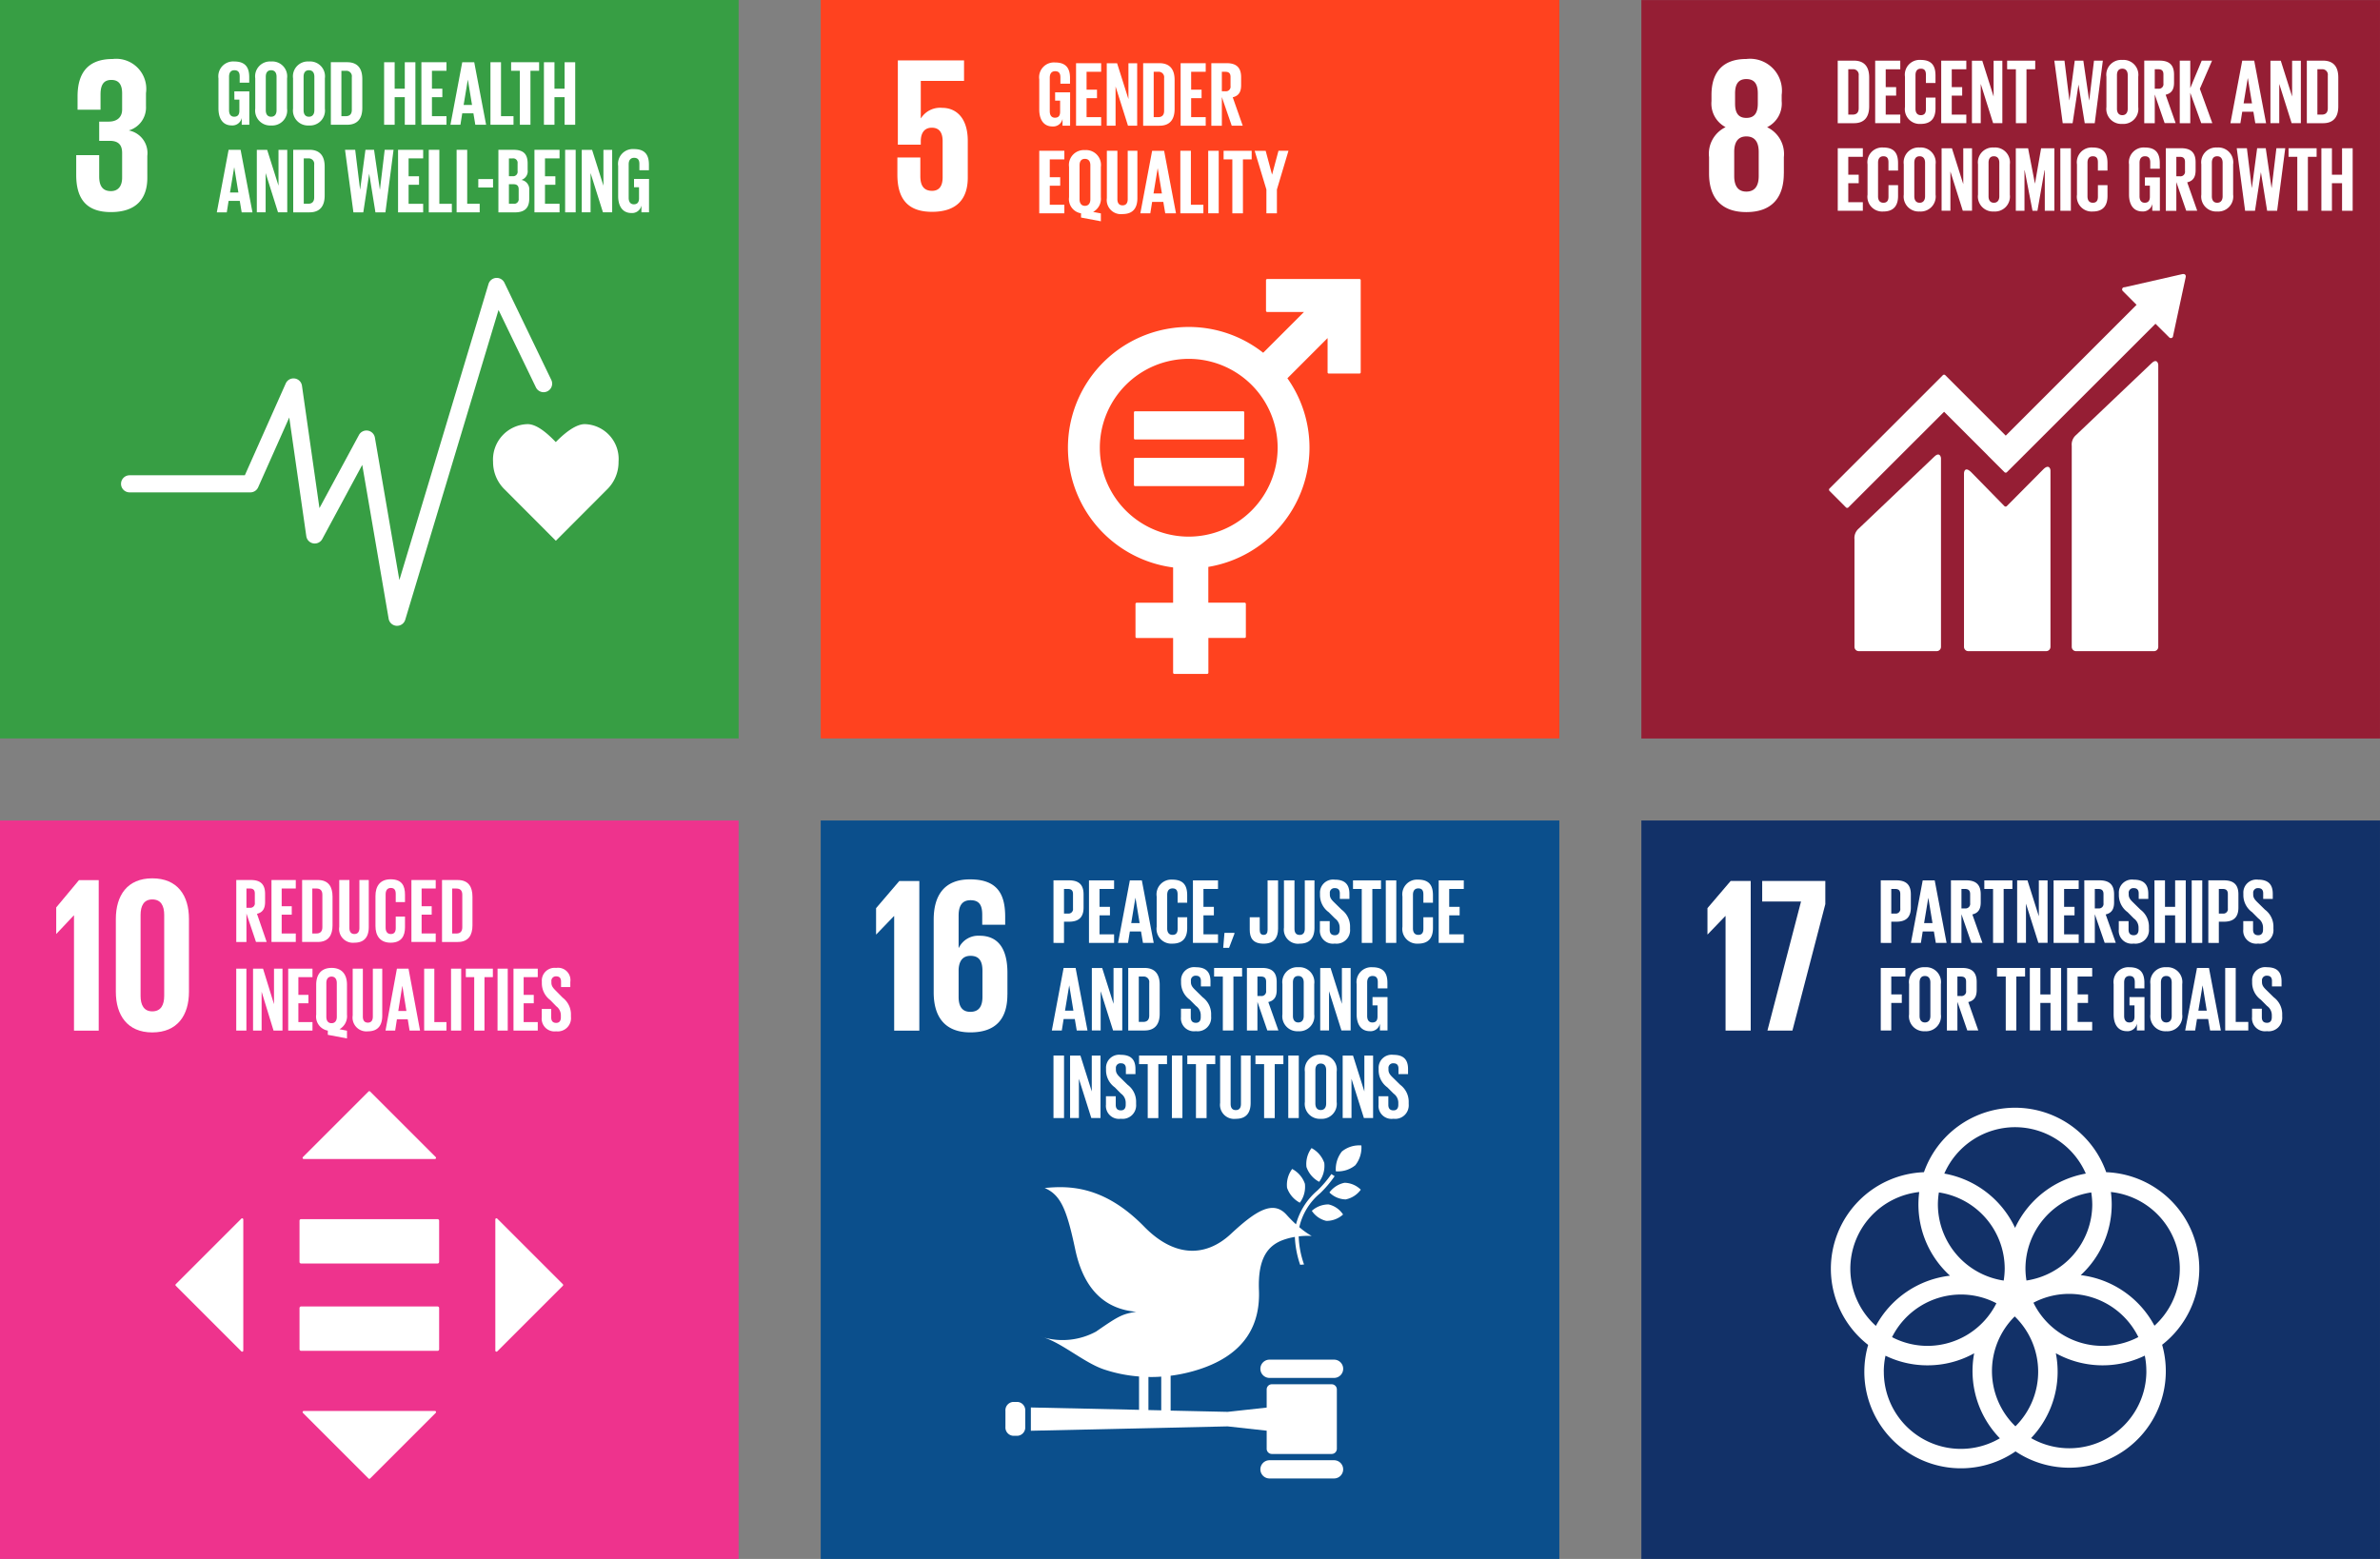 <svg xmlns="http://www.w3.org/2000/svg" xmlns:xlink="http://www.w3.org/1999/xlink" width="190.552" height="124.847" viewBox="0 0 190.552 124.847">
  <rect x="0" y="0" width="190.552" height="124.847" fill="#808080" stroke="none"/>
  <defs>
    <clipPath id="clip-path">
      <path id="Path_5904" data-name="Path 5904" d="M0,70.991H190.552V-53.854H0Z" transform="translate(0 53.854)" fill="none"/>
    </clipPath>
  </defs>
  <g id="Group_4697" data-name="Group 4697" transform="translate(-413.5 -5400)">
    <g id="Group_3418" data-name="Group 3418" transform="translate(413.5 5453.854)">
      <path id="Path_5898" data-name="Path 5898" d="M28.345,5.282H87.482V-53.855H28.345Z" transform="translate(37.365 0)" fill="#ff421f"/>
      <g id="Group_3219" data-name="Group 3219" transform="translate(0 -53.853)" clip-path="url(#clip-path)">
        <g id="Group_3214" data-name="Group 3214" transform="translate(85.502 22.342)">
          <path id="Path_5899" data-name="Path 5899" d="M5.5,11.732a7.118,7.118,0,1,1,7.119-7.119A7.128,7.128,0,0,1,5.5,11.732M19.17-8.9H11.787a.1.1,0,0,0-.1.1V-6.35a.1.1,0,0,0,.1.093h2.939L11.462-2.993A9.622,9.622,0,0,0,5.5-5.059,9.67,9.67,0,0,0,4.25,14.2v2.826H1.338a.1.1,0,0,0-.1.1v2.629a.092.092,0,0,0,.1.093H4.25v2.784a.1.1,0,0,0,.1.093H6.974a.1.1,0,0,0,.1-.093V19.843H9.981a.092.092,0,0,0,.093-.093V17.122a.1.1,0,0,0-.093-.1H7.069V14.155a9.685,9.685,0,0,0,8.1-9.542A9.614,9.614,0,0,0,13.4-.949l3.218-3.22v2.747a.092.092,0,0,0,.1.093H19.17a.093.093,0,0,0,.1-.093V-8.8a.1.1,0,0,0-.1-.1" transform="translate(4.172 8.9)" fill="#fff"/>
        </g>
        <g id="Group_3215" data-name="Group 3215" transform="translate(90.793 32.934)">
          <path id="Path_5900" data-name="Path 5900" d="M4.963,0H-3.67a.092.092,0,0,0-.1.083V2.174a.091.091,0,0,0,.1.086H4.963a.089.089,0,0,0,.1-.086V.083A.091.091,0,0,0,4.963,0" transform="translate(3.765)" fill="#fff"/>
        </g>
        <g id="Group_3216" data-name="Group 3216" transform="translate(90.793 36.666)">
          <path id="Path_5901" data-name="Path 5901" d="M4.963,0H-3.67a.093.093,0,0,0-.1.088V2.177a.091.091,0,0,0,.1.086H4.963a.089.089,0,0,0,.1-.086V.088A.091.091,0,0,0,4.963,0" transform="translate(3.765)" fill="#fff"/>
        </g>
        <g id="Group_3217" data-name="Group 3217" transform="translate(71.848 4.838)">
          <path id="Path_5902" data-name="Path 5902" d="M2.039,2.159a1.816,1.816,0,0,0-1.695.83H.326V0H3.79V-1.638h-5.3V5.11H.326V4.844c0-.707.318-1.094.883-1.094.619,0,.867.424.867,1.078v2.9c0,.635-.232,1.078-.851,1.078C.537,8.8.291,8.342.291,7.635v-1.5H-1.547V7.5c0,1.82.723,2.986,2.773,2.986,2.033,0,2.863-1.078,2.863-2.74V4.809c0-1.892-.971-2.65-2.049-2.65" transform="translate(1.547 1.638)" fill="#fff"/>
        </g>
        <g id="Group_3218" data-name="Group 3218" transform="translate(83.207 5.002)">
          <path id="Path_5903" data-name="Path 5903" d="M.722,1.36h1.2V4.033H1.314V3.486a.759.759,0,0,1-.807.605c-.721,0-1.055-.575-1.055-1.349V.32A1.186,1.186,0,0,1,.715-1.032c.93,0,1.2.517,1.2,1.254V.665h-.77V.157c0-.311-.116-.489-.42-.489S.294-.116.294.187V2.874c0,.3.125.517.413.517s.415-.155.415-.48V2.023h-.4Z" transform="translate(0.548 1.032)" fill="#fff"/>
        </g>
      </g>
      <g id="Group_3220" data-name="Group 3220" transform="translate(86.153 -48.792)">
        <path id="Path_5905" data-name="Path 5905" d="M0,0V5.007H2.01V4.319H.842V2.8h.835V2.119H.842V.686H2.01V0Z" fill="#fff"/>
      </g>
      <g id="Group_3221" data-name="Group 3221" transform="translate(88.611 -48.792)">
        <path id="Path_5906" data-name="Path 5906" d="M.4,1.059V4.2H-.306V-.8H.522L1.43,2.072V-.8h.7V4.2H1.393Z" transform="translate(0.306 0.803)" fill="#fff"/>
      </g>
      <g id="Group_3223" data-name="Group 3223" transform="translate(0 -53.853)" clip-path="url(#clip-path)">
        <g id="Group_3222" data-name="Group 3222" transform="translate(91.528 5.059)">
          <path id="Path_5907" data-name="Path 5907" d="M.68,2.457c.348,0,.48-.206.48-.508V-.675a.438.438,0,0,0-.48-.5H.326V2.457ZM2-.519V1.8c0,.77-.318,1.345-1.219,1.345h-1.3V-1.864h1.3c.9,0,1.219.57,1.219,1.345" transform="translate(0.516 1.864)" fill="#fff"/>
        </g>
      </g>
      <g id="Group_3224" data-name="Group 3224" transform="translate(94.526 -48.792)">
        <path id="Path_5909" data-name="Path 5909" d="M0,0V5.007H2.008V4.319H.842V2.8h.835V2.119H.842V.686H2.008V0Z" fill="#fff"/>
      </g>
      <g id="Group_3226" data-name="Group 3226" transform="translate(0 -53.853)" clip-path="url(#clip-path)">
        <g id="Group_3225" data-name="Group 3225" transform="translate(96.984 5.062)">
          <path id="Path_5910" data-name="Path 5910" d="M.479.39V1.948H.759a.366.366,0,0,0,.415-.413V.8C1.174.522,1.046.39.759.39Zm0,2.024v2.3H-.363V-.3H.863c.848,0,1.159.42,1.159,1.122v.642c0,.54-.192.855-.672.967l.8,2.274H1.269Z" transform="translate(0.363 0.296)" fill="#fff"/>
        </g>
      </g>
      <g id="Group_3227" data-name="Group 3227" transform="translate(83.207 -41.779)">
        <path id="Path_5912" data-name="Path 5912" d="M0,0V5.01H2.01V4.321H.842V2.8h.835V2.119H.842V.689H2.01V0Z" fill="#fff"/>
      </g>
      <g id="Group_3230" data-name="Group 3230" transform="translate(0 -53.853)" clip-path="url(#clip-path)">
        <g id="Group_3228" data-name="Group 3228" transform="translate(85.592 12.016)">
          <path id="Path_5913" data-name="Path 5913" d="M.97,2.246V-.485C.97-.788.836-1,.534-1S.106-.788.106-.485V2.246c0,.294.134.517.429.517S.97,2.541.97,2.246M.224,3.7V3.361A1.15,1.15,0,0,1-.736,2.07V-.352A1.192,1.192,0,0,1,.534-1.7,1.194,1.194,0,0,1,1.812-.352V2.07A1.2,1.2,0,0,1,1.19,3.25l.621.118V4Z" transform="translate(0.736 1.704)" fill="#fff"/>
        </g>
        <g id="Group_3229" data-name="Group 3229" transform="translate(88.618 12.074)">
          <path id="Path_5914" data-name="Path 5914" d="M1.391,0V3.788c0,.777-.334,1.28-1.189,1.28a1.132,1.132,0,0,1-1.256-1.28V0h.844V3.869c0,.3.118.5.413.5s.413-.2.413-.5V0Z" transform="translate(1.055)" fill="#fff"/>
        </g>
      </g>
      <g id="Group_3231" data-name="Group 3231" transform="translate(91.3 -41.778)">
        <path id="Path_5916" data-name="Path 5916" d="M.6,1.944h.672L.938-.066H.931ZM-.455,3.532.489-1.475h.96L2.4,3.532H1.539l-.155-.916H.489l-.146.916Z" transform="translate(0.455 1.475)" fill="#fff"/>
      </g>
      <g id="Group_3232" data-name="Group 3232" transform="translate(94.503 -41.779)">
        <path id="Path_5917" data-name="Path 5917" d="M0,0V5.01H1.845V4.321h-1V0Z" fill="#fff"/>
      </g>
      <path id="Path_5918" data-name="Path 5918" d="M41.728-43.639h.842v-5.007h-.842Z" transform="translate(55.006 6.867)" fill="#fff"/>
      <g id="Group_3233" data-name="Group 3233" transform="translate(97.966 -41.779)">
        <path id="Path_5919" data-name="Path 5919" d="M0,0V.689H.7V5.01h.848V.689h.7V0Z" fill="#fff"/>
      </g>
      <g id="Group_3234" data-name="Group 3234" transform="translate(100.454 -41.778)">
        <path id="Path_5920" data-name="Path 5920" d="M1.012,1.764V3.669H.171V1.764l-.939-3.1H.113L.621.561H.628l.51-1.9h.8Z" transform="translate(0.768 1.338)" fill="#fff"/>
      </g>
      <path id="Path_5921" data-name="Path 5921" d="M0,5.282H59.137V-53.855H0Z" transform="translate(0 0)" fill="#379e44"/>
      <g id="Group_3242" data-name="Group 3242" transform="translate(0 -53.853)" clip-path="url(#clip-path)">
        <g id="Group_3235" data-name="Group 3235" transform="translate(39.477 33.965)">
          <path id="Path_5922" data-name="Path 5922" d="M5.712,1.722a2.792,2.792,0,0,0-2.7-3.028c-.811,0-1.79.89-2.323,1.437C.157-.416-.756-1.306-1.57-1.306A2.841,2.841,0,0,0-4.333,1.719a3.064,3.064,0,0,0,.862,2.142L.693,8.034,4.852,3.866l0,0a3.06,3.06,0,0,0,.862-2.142" transform="translate(4.333 1.306)" fill="#fff"/>
        </g>
        <g id="Group_3236" data-name="Group 3236" transform="translate(9.69 22.253)">
          <path id="Path_5923" data-name="Path 5923" d="M12.568,15.843a.252.252,0,0,1-.042,0,.681.681,0,0,1-.633-.566L9.779,2.956,6.575,8.9A.684.684,0,0,1,5.3,8.668L3.935-.839,1.445,4.751a.678.678,0,0,1-.624.406H-8.85a.683.683,0,0,1-.684-.682.686.686,0,0,1,.684-.686H.379L3.652-3.562a.68.68,0,0,1,.719-.4.681.681,0,0,1,.582.58l1.4,9.8L9.515.562a.685.685,0,0,1,1.277.211l1.959,11.408,7.138-23.715a.686.686,0,0,1,.6-.482.685.685,0,0,1,.672.383l3.755,7.787a.684.684,0,0,1-.32.913.683.683,0,0,1-.913-.318l-2.993-6.2L13.222,15.356a.681.681,0,0,1-.654.487" transform="translate(9.534 12.019)" fill="#fff"/>
        </g>
        <g id="Group_3237" data-name="Group 3237" transform="translate(6.106 4.724)">
          <path id="Path_5924" data-name="Path 5924" d="M1.577,6.971c2.033,0,2.916-1.078,2.916-2.738V2.466A1.842,1.842,0,0,0,3.007.433,1.912,1.912,0,0,0,4.386-1.509V-2.553A2.409,2.409,0,0,0,1.718-5.288c-2.084,0-2.81,1.236-2.81,3v1.059H.747V-2.446c0-.742.23-1.166.867-1.166s.862.424.862,1.078v1.289c0,.638-.422.971-1.076.971H.64V1.266h.848c.7,0,.988.336.988.971V4.214c0,.635-.283,1.078-.9,1.078C.888,5.292.64,4.833.64,4.126V2.413H-1.2V3.985c0,1.82.723,2.986,2.773,2.986" transform="translate(1.196 5.288)" fill="#fff"/>
        </g>
        <g id="Group_3238" data-name="Group 3238" transform="translate(17.491 4.923)">
          <path id="Path_5925" data-name="Path 5925" d="M.722,1.36h1.2V4.033H1.314V3.488a.759.759,0,0,1-.807.6c-.721,0-1.055-.575-1.055-1.349V.32A1.186,1.186,0,0,1,.715-1.032c.93,0,1.2.517,1.2,1.254V.665H1.151V.157c0-.311-.118-.489-.422-.489S.3-.116.3.187V2.874c0,.3.123.517.413.517.271,0,.413-.155.413-.48V2.023h-.4Z" transform="translate(0.548 1.032)" fill="#fff"/>
        </g>
        <g id="Group_3239" data-name="Group 3239" transform="translate(20.436 4.924)">
          <path id="Path_5926" data-name="Path 5926" d="M.97,2.221V-.468c0-.3-.132-.517-.436-.517S.108-.769.108-.468V2.221c0,.3.132.517.427.517S.97,2.523.97,2.221M-.736,2.087V-.336A1.191,1.191,0,0,1,.534-1.685,1.192,1.192,0,0,1,1.812-.336V2.087A1.2,1.2,0,0,1,.534,3.438,1.2,1.2,0,0,1-.736,2.087" transform="translate(0.736 1.685)" fill="#fff"/>
        </g>
        <g id="Group_3240" data-name="Group 3240" transform="translate(23.463 4.924)">
          <path id="Path_5927" data-name="Path 5927" d="M.97,2.221V-.468c0-.3-.132-.517-.436-.517S.108-.769.108-.468V2.221c0,.3.132.517.427.517S.97,2.523.97,2.221M-.736,2.087V-.336A1.191,1.191,0,0,1,.534-1.685,1.192,1.192,0,0,1,1.812-.336V2.087A1.2,1.2,0,0,1,.534,3.438,1.2,1.2,0,0,1-.736,2.087" transform="translate(0.736 1.685)" fill="#fff"/>
        </g>
        <g id="Group_3241" data-name="Group 3241" transform="translate(26.492 4.981)">
          <path id="Path_5928" data-name="Path 5928" d="M.68,2.457c.348,0,.48-.206.48-.508V-.675a.438.438,0,0,0-.48-.5H.326V2.457ZM2-.519V1.8c0,.77-.318,1.345-1.219,1.345h-1.3V-1.864h1.3c.9,0,1.219.57,1.219,1.345" transform="translate(0.516 1.864)" fill="#fff"/>
        </g>
      </g>
      <g id="Group_3243" data-name="Group 3243" transform="translate(30.754 -48.87)">
        <path id="Path_5930" data-name="Path 5930" d="M.941,1.591H.13V3.8H-.714V-1.207H.13V.912H.941V-1.207H1.79V3.8H.941Z" transform="translate(0.714 1.207)" fill="#fff"/>
      </g>
      <g id="Group_3244" data-name="Group 3244" transform="translate(33.739 -48.871)">
        <path id="Path_5931" data-name="Path 5931" d="M0,0V5.007H2.008V4.321H.844V2.8h.832V2.119H.844V.686H2.008V0Z" fill="#fff"/>
      </g>
      <g id="Group_3245" data-name="Group 3245" transform="translate(36.065 -48.87)">
        <path id="Path_5932" data-name="Path 5932" d="M.6,1.944h.672L.941-.066H.934ZM-.455,3.532.489-1.475h.96L2.4,3.532H1.536l-.153-.916H.489l-.146.916Z" transform="translate(0.455 1.475)" fill="#fff"/>
      </g>
      <g id="Group_3246" data-name="Group 3246" transform="translate(39.268 -48.871)">
        <path id="Path_5933" data-name="Path 5933" d="M0,0V5.007H1.845V4.321h-1V0Z" fill="#fff"/>
      </g>
      <g id="Group_3247" data-name="Group 3247" transform="translate(40.922 -48.871)">
        <path id="Path_5934" data-name="Path 5934" d="M0,0V.686H.7V5.007h.848V.686h.693V0Z" fill="#fff"/>
      </g>
      <g id="Group_3248" data-name="Group 3248" transform="translate(43.549 -48.87)">
        <path id="Path_5935" data-name="Path 5935" d="M.941,1.591H.13V3.8H-.714V-1.207H.13V.912H.941V-1.207H1.79V3.8H.941Z" transform="translate(0.714 1.207)" fill="#fff"/>
      </g>
      <g id="Group_3249" data-name="Group 3249" transform="translate(17.359 -41.856)">
        <path id="Path_5936" data-name="Path 5936" d="M.6,1.944h.672L.941-.066H.934ZM-.455,3.532.489-1.475h.96L2.4,3.532H1.536l-.153-.916H.489l-.146.916Z" transform="translate(0.455 1.475)" fill="#fff"/>
      </g>
      <g id="Group_3250" data-name="Group 3250" transform="translate(20.562 -41.857)">
        <path id="Path_5937" data-name="Path 5937" d="M.4,1.059V4.2H-.306V-.8H.522L1.43,2.072V-.8h.7V4.2h-.74Z" transform="translate(0.306 0.803)" fill="#fff"/>
      </g>
      <g id="Group_3252" data-name="Group 3252" transform="translate(0 -53.853)" clip-path="url(#clip-path)">
        <g id="Group_3251" data-name="Group 3251" transform="translate(23.479 11.995)">
          <path id="Path_5938" data-name="Path 5938" d="M.68,2.457c.348,0,.48-.206.48-.508V-.675a.438.438,0,0,0-.48-.5H.326V2.457ZM2-.519V1.8c0,.77-.318,1.345-1.219,1.345h-1.3V-1.864h1.3c.9,0,1.219.57,1.219,1.345" transform="translate(0.516 1.864)" fill="#fff"/>
        </g>
      </g>
      <g id="Group_3253" data-name="Group 3253" transform="translate(27.624 -41.856)">
        <path id="Path_5940" data-name="Path 5940" d="M1.1,1.088.628,4.182H-.163L-.835-.825h.814L.37,2.351H.377L.8-.825h.689l.464,3.176h.009L2.341-.825H3.05L2.4,4.182H1.6l-.5-3.095Z" transform="translate(0.835 0.825)" fill="#fff"/>
      </g>
      <g id="Group_3254" data-name="Group 3254" transform="translate(31.87 -41.856)">
        <path id="Path_5941" data-name="Path 5941" d="M0,0V5.007H2.01V4.321H.844V2.8h.835V2.119H.844V.686H2.01V0Z" fill="#fff"/>
      </g>
      <g id="Group_3255" data-name="Group 3255" transform="translate(34.329 -41.856)">
        <path id="Path_5942" data-name="Path 5942" d="M0,0V5.007H1.848V4.321h-1V0Z" fill="#fff"/>
      </g>
      <g id="Group_3256" data-name="Group 3256" transform="translate(36.558 -41.856)">
        <path id="Path_5943" data-name="Path 5943" d="M0,0V5.007H1.848V4.321h-1V0Z" fill="#fff"/>
      </g>
      <path id="Path_5944" data-name="Path 5944" d="M16.519-46.99H17.7v-.679H16.519Z" transform="translate(21.775 8.154)" fill="#fff"/>
      <g id="Group_3258" data-name="Group 3258" transform="translate(0 -53.853)" clip-path="url(#clip-path)">
        <g id="Group_3257" data-name="Group 3257" transform="translate(39.904 11.997)">
          <path id="Path_5945" data-name="Path 5945" d="M.479,1.566V3.131H.847a.361.361,0,0,0,.413-.406V1.972c0-.267-.125-.406-.42-.406Zm0-.642H.773a.356.356,0,0,0,.4-.408V-.1A.354.354,0,0,0,.766-.5H.479ZM-.363-1.188H.854c.842,0,1.124.392,1.124,1.1v.51a.729.729,0,0,1-.5.8.76.76,0,0,1,.628.835v.665c0,.709-.32,1.1-1.159,1.1H-.363Z" transform="translate(0.363 1.188)" fill="#fff"/>
        </g>
      </g>
      <g id="Group_3259" data-name="Group 3259" transform="translate(42.79 -41.856)">
        <path id="Path_5947" data-name="Path 5947" d="M0,0V5.007H2.01V4.321H.844V2.8h.832V2.119H.844V.686H2.01V0Z" fill="#fff"/>
      </g>
      <path id="Path_5948" data-name="Path 5948" d="M19.518-43.672h.844v-5.007h-.844Z" transform="translate(25.729 6.823)" fill="#fff"/>
      <g id="Group_3260" data-name="Group 3260" transform="translate(46.577 -41.857)">
        <path id="Path_5949" data-name="Path 5949" d="M.4,1.059V4.2H-.306V-.8H.522L1.43,2.072V-.8h.7V4.2h-.74Z" transform="translate(0.306 0.803)" fill="#fff"/>
      </g>
      <g id="Group_3262" data-name="Group 3262" transform="translate(0 -53.853)" clip-path="url(#clip-path)">
        <g id="Group_3261" data-name="Group 3261" transform="translate(49.493 11.937)">
          <path id="Path_5950" data-name="Path 5950" d="M.722,1.36h1.2V4.033H1.314V3.488a.759.759,0,0,1-.807.6c-.721,0-1.055-.575-1.055-1.349V.32A1.186,1.186,0,0,1,.715-1.032c.93,0,1.2.517,1.2,1.254V.665H1.151V.157c0-.311-.118-.489-.422-.489S.294-.116.294.187V2.874c0,.3.125.517.415.517.271,0,.413-.155.413-.48V2.023h-.4Z" transform="translate(0.548 1.032)" fill="#fff"/>
        </g>
      </g>
      <path id="Path_5952" data-name="Path 5952" d="M56.688,5.284h59.137V-53.853H56.688Z" transform="translate(74.726 0.003)" fill="#951e34"/>
      <g id="Group_3269" data-name="Group 3269" transform="translate(0 -53.853)" clip-path="url(#clip-path)">
        <g id="Group_3263" data-name="Group 3263" transform="translate(165.872 28.916)">
          <path id="Path_5953" data-name="Path 5953" d="M3.63.1-2.409,5.846a1,1,0,0,0-.345.862v16.1a.346.346,0,0,0,.345.345H3.83a.344.344,0,0,0,.343-.345V.248c0-.19-.148-.538-.542-.146" transform="translate(2.754 0.077)" fill="#fff"/>
        </g>
        <g id="Group_3264" data-name="Group 3264" transform="translate(148.476 36.399)">
          <path id="Path_5954" data-name="Path 5954" d="M3.63.1-2.409,5.847a1,1,0,0,0-.345.86v8.619a.345.345,0,0,0,.345.341H3.83a.343.343,0,0,0,.343-.341V.246c0-.19-.148-.538-.542-.144" transform="translate(2.754 0.078)" fill="#fff"/>
        </g>
        <g id="Group_3265" data-name="Group 3265" transform="translate(146.442 21.948)">
          <path id="Path_5955" data-name="Path 5955" d="M16.239.1a.174.174,0,0,0-.051-.132.193.193,0,0,0-.111-.049l-.035,0-.049,0L11.371.972l-.083.007a.2.2,0,0,0-.093.046.181.181,0,0,0,0,.25l.053.053L12.3,2.384,1.827,12.86-3.011,8.022a.137.137,0,0,0-.2,0L-4.523,9.336h0l-7.757,7.754a.141.141,0,0,0,0,.2l1.314,1.317a.139.139,0,0,0,.195,0l7.662-7.659L.4,14.457a.058.058,0,0,0,.009.016l1.314,1.31a.137.137,0,0,0,.2,0L13.814,3.9,14.923,5a.177.177,0,0,0,.3-.116V4.874L16.237.154Z" transform="translate(12.319 0.078)" fill="#fff"/>
        </g>
        <g id="Group_3266" data-name="Group 3266" transform="translate(157.245 37.382)">
          <path id="Path_5956" data-name="Path 5956" d="M3.609.117.688,3.061a.139.139,0,0,1-.188,0L-2.147.358c-.485-.485-.591-.093-.591.1V14.329a.344.344,0,0,0,.343.345H3.843a.344.344,0,0,0,.343-.345V.226c0-.19-.148-.538-.577-.109" transform="translate(2.738 0.088)" fill="#fff"/>
        </g>
        <g id="Group_3267" data-name="Group 3267" transform="translate(136.833 4.723)">
          <path id="Path_5957" data-name="Path 5957" d="M2.261,5.335c0,.723-.267,1.238-.99,1.238C.564,6.573.3,6.058.3,5.335V3.392c0-.726.264-1.238.971-1.238.723,0,.99.512.99,1.238ZM.369-1.291c0-.723.248-1.148.9-1.148.672,0,.92.424.92,1.148v.814c0,.723-.248,1.148-.92,1.148-.654,0-.9-.424-.9-1.148ZM4.275,5.124V3.816a2.373,2.373,0,0,0-1.342-2.4A2.108,2.108,0,0,0,4.1-.672v-.5A2.553,2.553,0,0,0,1.271-4.047c-1.838,0-2.791,1.008-2.791,2.879v.5A2.129,2.129,0,0,0-.391,1.412a2.363,2.363,0,0,0-1.324,2.4V5.124c0,1.82.867,3.09,2.986,3.09,2.137,0,3-1.27,3-3.09" transform="translate(1.715 4.047)" fill="#fff"/>
        </g>
        <g id="Group_3268" data-name="Group 3268" transform="translate(147.138 4.856)">
          <path id="Path_5958" data-name="Path 5958" d="M.68,2.457c.348,0,.48-.206.48-.51V-.675a.438.438,0,0,0-.48-.5H.326V2.457ZM2-.519V1.8c0,.77-.318,1.345-1.219,1.345h-1.3V-1.864h1.3c.9,0,1.219.57,1.219,1.345" transform="translate(0.516 1.864)" fill="#fff"/>
        </g>
      </g>
      <g id="Group_3270" data-name="Group 3270" transform="translate(150.134 -48.996)">
        <path id="Path_5960" data-name="Path 5960" d="M0,0V5.007H2.01V4.321H.844V2.8h.835V2.119H.844V.689H2.01V0Z" fill="#fff"/>
      </g>
      <g id="Group_3272" data-name="Group 3272" transform="translate(0 -53.853)" clip-path="url(#clip-path)">
        <g id="Group_3271" data-name="Group 3271" transform="translate(152.52 4.798)">
          <path id="Path_5961" data-name="Path 5961" d="M0,2.146V-.276A1.183,1.183,0,0,1,1.256-1.628c.93,0,1.187.517,1.187,1.256V.22H1.676V-.439c0-.311-.1-.487-.406-.487S.842-.712.842-.409V2.28c0,.3.125.515.429.515s.406-.19.406-.487V1.386h.767V2.25c0,.714-.294,1.247-1.187,1.247A1.185,1.185,0,0,1,0,2.146" transform="translate(0 1.628)" fill="#fff"/>
        </g>
      </g>
      <g id="Group_3273" data-name="Group 3273" transform="translate(155.421 -48.996)">
        <path id="Path_5963" data-name="Path 5963" d="M0,0V5.007H2.01V4.321H.844V2.8h.835V2.119H.844V.689H2.01V0Z" fill="#fff"/>
      </g>
      <g id="Group_3274" data-name="Group 3274" transform="translate(157.88 -48.996)">
        <path id="Path_5964" data-name="Path 5964" d="M.4,1.059V4.2H-.306V-.8H.522L1.43,2.069V-.8h.7V4.2h-.74Z" transform="translate(0.306 0.803)" fill="#fff"/>
      </g>
      <g id="Group_3275" data-name="Group 3275" transform="translate(160.7 -48.996)">
        <path id="Path_5965" data-name="Path 5965" d="M0,0V.689H.7V5.007h.848V.689h.7V0Z" fill="#fff"/>
      </g>
      <g id="Group_3276" data-name="Group 3276" transform="translate(164.477 -48.995)">
        <path id="Path_5966" data-name="Path 5966" d="M1.1,1.088.628,4.182H-.163L-.835-.825h.814L.37,2.351H.377L.8-.825h.689l.464,3.176h.009L2.341-.825H3.05L2.4,4.182H1.6l-.5-3.095Z" transform="translate(0.835 0.825)" fill="#fff"/>
      </g>
      <g id="Group_3279" data-name="Group 3279" transform="translate(0 -53.853)" clip-path="url(#clip-path)">
        <g id="Group_3277" data-name="Group 3277" transform="translate(168.648 4.799)">
          <path id="Path_5967" data-name="Path 5967" d="M.97,2.221V-.468c0-.3-.132-.517-.436-.517S.108-.769.108-.468V2.221c0,.3.132.517.427.517S.97,2.523.97,2.221M-.736,2.087V-.336A1.191,1.191,0,0,1,.534-1.685,1.192,1.192,0,0,1,1.812-.336V2.087A1.2,1.2,0,0,1,.534,3.438,1.2,1.2,0,0,1-.736,2.087" transform="translate(0.736 1.685)" fill="#fff"/>
        </g>
        <g id="Group_3278" data-name="Group 3278" transform="translate(171.677 4.858)">
          <path id="Path_5968" data-name="Path 5968" d="M.479.39V1.948H.759a.364.364,0,0,0,.413-.413V.8C1.172.522,1.046.39.759.39Zm0,2.024v2.3H-.363V-.3H.863c.848,0,1.159.42,1.159,1.122v.642c0,.54-.192.855-.672.967l.8,2.274H1.269Z" transform="translate(0.363 0.296)" fill="#fff"/>
        </g>
      </g>
      <g id="Group_3280" data-name="Group 3280" transform="translate(174.519 -48.996)">
        <path id="Path_5970" data-name="Path 5970" d="M.479,1.462V3.9H-.363V-1.109H.479v2.2l.916-2.2h.828L1.246,1.144l1,2.754H1.357Z" transform="translate(0.363 1.109)" fill="#fff"/>
      </g>
      <g id="Group_3281" data-name="Group 3281" transform="translate(178.577 -48.995)">
        <path id="Path_5971" data-name="Path 5971" d="M.6,1.944h.672L.941-.066H.931ZM-.455,3.532.489-1.475h.96L2.4,3.532H1.536l-.153-.916H.489l-.146.916Z" transform="translate(0.455 1.475)" fill="#fff"/>
      </g>
      <g id="Group_3282" data-name="Group 3282" transform="translate(181.78 -48.996)">
        <path id="Path_5972" data-name="Path 5972" d="M.4,1.059V4.2H-.306V-.8H.522L1.43,2.069V-.8h.7V4.2h-.74Z" transform="translate(0.306 0.803)" fill="#fff"/>
      </g>
      <g id="Group_3284" data-name="Group 3284" transform="translate(0 -53.853)" clip-path="url(#clip-path)">
        <g id="Group_3283" data-name="Group 3283" transform="translate(184.697 4.856)">
          <path id="Path_5973" data-name="Path 5973" d="M.68,2.457c.348,0,.48-.206.48-.51V-.675a.438.438,0,0,0-.48-.5H.326V2.457ZM2-.519V1.8c0,.77-.318,1.345-1.219,1.345h-1.3V-1.864h1.3c.9,0,1.219.57,1.219,1.345" transform="translate(0.516 1.864)" fill="#fff"/>
        </g>
      </g>
      <g id="Group_3285" data-name="Group 3285" transform="translate(147.138 -41.982)">
        <path id="Path_5975" data-name="Path 5975" d="M0,0V5.007H2.008V4.321H.842V2.8h.835V2.119H.842V.686H2.008V0Z" fill="#fff"/>
      </g>
      <g id="Group_3288" data-name="Group 3288" transform="translate(0 -53.853)" clip-path="url(#clip-path)">
        <g id="Group_3286" data-name="Group 3286" transform="translate(149.522 11.812)">
          <path id="Path_5976" data-name="Path 5976" d="M0,2.146V-.276A1.183,1.183,0,0,1,1.256-1.628c.93,0,1.187.517,1.187,1.256V.22H1.676V-.439c0-.311-.1-.487-.406-.487S.842-.712.842-.409V2.28c0,.3.125.515.429.515s.406-.19.406-.487V1.386h.767V2.25c0,.714-.294,1.247-1.187,1.247A1.185,1.185,0,0,1,0,2.146" transform="translate(0 1.628)" fill="#fff"/>
        </g>
        <g id="Group_3287" data-name="Group 3287" transform="translate(152.423 11.813)">
          <path id="Path_5977" data-name="Path 5977" d="M.97,2.221V-.468c0-.3-.132-.517-.436-.517S.108-.769.108-.468V2.221c0,.3.132.517.427.517S.97,2.523.97,2.221M-.736,2.087V-.336A1.191,1.191,0,0,1,.534-1.685,1.192,1.192,0,0,1,1.812-.336V2.087A1.2,1.2,0,0,1,.534,3.438,1.2,1.2,0,0,1-.736,2.087" transform="translate(0.736 1.685)" fill="#fff"/>
        </g>
      </g>
      <g id="Group_3289" data-name="Group 3289" transform="translate(155.451 -41.982)">
        <path id="Path_5979" data-name="Path 5979" d="M.4,1.059V4.2H-.306V-.8H.522L1.43,2.072V-.8h.7V4.2h-.74Z" transform="translate(0.306 0.803)" fill="#fff"/>
      </g>
      <g id="Group_3291" data-name="Group 3291" transform="translate(0 -53.853)" clip-path="url(#clip-path)">
        <g id="Group_3290" data-name="Group 3290" transform="translate(158.367 11.813)">
          <path id="Path_5980" data-name="Path 5980" d="M.97,2.221V-.468c0-.3-.132-.517-.436-.517S.108-.769.108-.468V2.221c0,.3.132.517.427.517S.97,2.523.97,2.221M-.736,2.087V-.336A1.191,1.191,0,0,1,.534-1.685,1.192,1.192,0,0,1,1.812-.336V2.087A1.2,1.2,0,0,1,.534,3.438,1.2,1.2,0,0,1-.736,2.087" transform="translate(0.736 1.685)" fill="#fff"/>
        </g>
      </g>
      <g id="Group_3292" data-name="Group 3292" transform="translate(161.393 -41.981)">
        <path id="Path_5982" data-name="Path 5982" d="M1.32,1H1.3l-.57,3.25H.337L-.292,1H-.306v3.25H-1V-.758h.983L.529,2.063H.536L1.025-.758H2.087V4.249H1.32Z" transform="translate(1.001 0.758)" fill="#fff"/>
      </g>
      <path id="Path_5983" data-name="Path 5983" d="M71.159-43.726H72v-5.007h-.844Z" transform="translate(93.802 6.752)" fill="#fff"/>
      <g id="Group_3297" data-name="Group 3297" transform="translate(0 -53.853)" clip-path="url(#clip-path)">
        <g id="Group_3293" data-name="Group 3293" transform="translate(166.29 11.812)">
          <path id="Path_5984" data-name="Path 5984" d="M0,2.146V-.276A1.183,1.183,0,0,1,1.256-1.628c.93,0,1.187.517,1.187,1.256V.22H1.676V-.439c0-.311-.1-.487-.406-.487S.842-.712.842-.409V2.28c0,.3.125.515.429.515s.406-.19.406-.487V1.386h.767V2.25c0,.714-.294,1.247-1.187,1.247A1.185,1.185,0,0,1,0,2.146" transform="translate(0 1.628)" fill="#fff"/>
        </g>
        <g id="Group_3294" data-name="Group 3294" transform="translate(170.458 11.812)">
          <path id="Path_5985" data-name="Path 5985" d="M.722,1.36h1.2V4.033H1.314V3.488a.759.759,0,0,1-.807.6c-.721,0-1.055-.575-1.055-1.349V.32A1.186,1.186,0,0,1,.715-1.032c.93,0,1.2.517,1.2,1.256v.44H1.151V.157c0-.311-.118-.489-.422-.489S.294-.116.294.187V2.874c0,.3.125.517.415.517.271,0,.413-.155.413-.48V2.023h-.4Z" transform="translate(0.548 1.032)" fill="#fff"/>
        </g>
        <g id="Group_3295" data-name="Group 3295" transform="translate(173.404 11.872)">
          <path id="Path_5986" data-name="Path 5986" d="M.479.39V1.948H.759a.364.364,0,0,0,.413-.413V.8C1.172.522,1.046.39.759.39Zm0,2.024v2.3H-.363V-.3H.863c.848,0,1.159.42,1.159,1.122v.642c0,.54-.192.855-.672.969l.8,2.272H1.269Z" transform="translate(0.363 0.296)" fill="#fff"/>
        </g>
        <g id="Group_3296" data-name="Group 3296" transform="translate(176.246 11.813)">
          <path id="Path_5987" data-name="Path 5987" d="M.97,2.221V-.468c0-.3-.132-.517-.436-.517S.108-.769.108-.468V2.221c0,.3.132.517.427.517S.97,2.523.97,2.221M-.736,2.087V-.336A1.191,1.191,0,0,1,.534-1.685,1.192,1.192,0,0,1,1.812-.336V2.087A1.2,1.2,0,0,1,.534,3.438,1.2,1.2,0,0,1-.736,2.087" transform="translate(0.736 1.685)" fill="#fff"/>
        </g>
      </g>
      <g id="Group_3298" data-name="Group 3298" transform="translate(179.081 -41.984)">
        <path id="Path_5989" data-name="Path 5989" d="M1.1,1.089.628,4.184H-.163L-.835-.826h.814L.37,2.352H.377L.8-.826h.689l.464,3.178h.009L2.341-.826H3.05L2.4,4.184H1.6l-.5-3.095Z" transform="translate(0.835 0.826)" fill="#fff"/>
      </g>
      <g id="Group_3299" data-name="Group 3299" transform="translate(183.23 -41.982)">
        <path id="Path_5990" data-name="Path 5990" d="M0,0V.686H.7V5.007h.848V.686h.7V0Z" fill="#fff"/>
      </g>
      <g id="Group_3300" data-name="Group 3300" transform="translate(185.859 -41.981)">
        <path id="Path_5991" data-name="Path 5991" d="M.941,1.591H.13V3.8H-.714V-1.207H.13V.912H.941V-1.207H1.79V3.8H.941Z" transform="translate(0.714 1.207)" fill="#fff"/>
      </g>
      <path id="Path_5992" data-name="Path 5992" d="M28.345,33.627H87.482V-25.51H28.345Z" transform="translate(37.365 37.365)" fill="#0b4f8c"/>
      <g id="Group_3311" data-name="Group 3311" transform="translate(0 -53.853)" clip-path="url(#clip-path)">
        <g id="Group_3301" data-name="Group 3301" transform="translate(104.569 91.942)">
          <path id="Path_5993" data-name="Path 5993" d="M.25,0A2.125,2.125,0,0,0-.158,1.511,2.121,2.121,0,0,0,.859,2.7a2.134,2.134,0,0,0,.41-1.511A2.13,2.13,0,0,0,.25,0" transform="translate(0.189 0)" fill="#fff"/>
        </g>
        <g id="Group_3302" data-name="Group 3302" transform="translate(103.017 93.613)">
          <path id="Path_5994" data-name="Path 5994" d="M.6,1.537A2.133,2.133,0,0,0,1.006.023,2.122,2.122,0,0,0-.014-1.166,2.125,2.125,0,0,0-.422.345,2.139,2.139,0,0,0,.6,1.537" transform="translate(0.453 1.166)" fill="#fff"/>
        </g>
        <g id="Group_3303" data-name="Group 3303" transform="translate(106.439 94.715)">
          <path id="Path_5995" data-name="Path 5995" d="M0,.444A1.9,1.9,0,0,0,1.3,1,1.976,1.976,0,0,0,2.511.221a1.9,1.9,0,0,0-1.3-.554A1.985,1.985,0,0,0,0,.444" transform="translate(0 0.337)" fill="#fff"/>
        </g>
        <g id="Group_3304" data-name="Group 3304" transform="translate(106.948 91.725)">
          <path id="Path_5996" data-name="Path 5996" d="M.278.278A2.3,2.3,0,0,0-.207,1.864a2.2,2.2,0,0,0,1.56-.485A2.283,2.283,0,0,0,1.838-.206,2.185,2.185,0,0,0,.278.278" transform="translate(0.211 0.211)" fill="#fff"/>
        </g>
        <g id="Group_3305" data-name="Group 3305" transform="translate(105.03 96.446)">
          <path id="Path_5997" data-name="Path 5997" d="M.66.754A1.98,1.98,0,0,0,2,.242,1.887,1.887,0,0,0,.841-.565,1.982,1.982,0,0,0-.5-.052,1.9,1.9,0,0,0,.66.754" transform="translate(0.501 0.572)" fill="#fff"/>
        </g>
        <g id="Group_3306" data-name="Group 3306" transform="translate(100.911 108.884)">
          <path id="Path_5998" data-name="Path 5998" d="M3.354,0H-1.811a.731.731,0,0,0-.733.73.733.733,0,0,0,.733.733H3.354A.731.731,0,0,0,3.354,0" transform="translate(2.544)" fill="#fff"/>
        </g>
        <g id="Group_3307" data-name="Group 3307" transform="translate(100.911 116.939)">
          <path id="Path_5999" data-name="Path 5999" d="M3.354,0H-1.811a.731.731,0,0,0-.733.73.731.731,0,0,0,.733.73H3.354a.73.73,0,0,0,0-1.46" transform="translate(2.544)" fill="#fff"/>
        </g>
        <g id="Group_3308" data-name="Group 3308" transform="translate(83.217 107.017)">
          <path id="Path_6000" data-name="Path 6000" d="M.2.053C.081.016-.037-.017-.155-.04c0,0,.132.042.359.093" transform="translate(0.155 0.04)" fill="#fff"/>
        </g>
        <g id="Group_3309" data-name="Group 3309" transform="translate(82.536 94.023)">
          <path id="Path_6001" data-name="Path 6001" d="M5.352,9.239c.341.007.682,0,1.025-.028v2.7l-1.025-.023Zm14.67.584H15.234a.415.415,0,0,0-.415.417V11.69l-3.125.343-4.565-.1V9.14a12.537,12.537,0,0,0,1.815-.369C13.34,7.531,14.3,4.793,14.2,2.28c-.1-2.562.726-3.554,1.9-4a5.356,5.356,0,0,1,.976-.257A7.812,7.812,0,0,0,17.5.256c.1-.007.209-.016.311-.026a7.42,7.42,0,0,1-.429-2.249,5.532,5.532,0,0,1,1.041-.032,6.61,6.61,0,0,1-.992-.707A4.958,4.958,0,0,1,19.1-5.474,8.861,8.861,0,0,0,20.26-6.842L20-7.009A8.643,8.643,0,0,1,18.876-5.69a5.372,5.372,0,0,0-1.709,2.705,10.605,10.605,0,0,1-.751-.758c-1.083-1.215-2.478-.322-4.467,1.53S7.457-.3,5.011-2.8C1.787-6.1-1.025-6.082-2.957-5.894-1.637-5.333-1.174-4.1-.506-.965c.7,3.29,2.464,4.778,4.88,4.982C3.254,4.2,2.964,4.353,1.165,5.6a5.613,5.613,0,0,1-4.184.48c1.472.459,3.215,2,4.773,2.541A11.589,11.589,0,0,0,4.6,9.2V11.87l-8.661-.188v1.864l15.755-.35,3.125.345v1.447a.417.417,0,0,0,.415.417h4.787a.417.417,0,0,0,.417-.417V10.241a.416.416,0,0,0-.417-.417" transform="translate(4.06 7.009)" fill="#fff"/>
        </g>
        <g id="Group_3310" data-name="Group 3310" transform="translate(80.499 112.271)">
          <path id="Path_6002" data-name="Path 6002" d="M.9,1.136a.667.667,0,0,1-.612.712H-.076a.666.666,0,0,1-.61-.712V-.15a.666.666,0,0,1,.61-.712H.292A.667.667,0,0,1,.9-.15Z" transform="translate(0.686 0.862)" fill="#fff"/>
        </g>
      </g>
      <g id="Group_3312" data-name="Group 3312" transform="translate(70.142 16.703)">
        <path id="Path_6004" data-name="Path 6004" d="M0,1.235v2.1H.019L1.43,1.87h.019v9.171H3.463V-.937H1.857Z" transform="translate(0 0.937)" fill="#fff"/>
      </g>
      <g id="Group_3315" data-name="Group 3315" transform="translate(0 -53.853)" clip-path="url(#clip-path)">
        <g id="Group_3313" data-name="Group 3313" transform="translate(74.755 70.413)">
          <path id="Path_6005" data-name="Path 6005" d="M2.22,5.355c0,.76-.283,1.2-.971,1.2-.672,0-.937-.461-.937-1.2V3.164c.035-.67.318-1.094.953-1.094.689,0,.955.424.955,1.2Zm2-.176V3.412C4.216,1.451,3.439.461,1.99.461a1.727,1.727,0,0,0-1.662.971H.312v-2.58c0-.723.23-1.236.953-1.236s.937.424.937,1.166v.8H4.04v-.635c0-1.769-.582-3-2.81-3C-.889-4.062-1.684-2.7-1.684-.828V5c0,1.855.811,3.2,2.933,3.2S4.216,7.033,4.216,5.178" transform="translate(1.684 4.062)" fill="#fff"/>
        </g>
        <g id="Group_3314" data-name="Group 3314" transform="translate(84.346 70.503)">
          <path id="Path_6006" data-name="Path 6006" d="M.479.39v1.97H.789A.362.362,0,0,0,1.2,1.948V.8C1.2.522,1.077.39.789.39ZM-.363-.3H.887c.848,0,1.159.42,1.159,1.122V1.881c0,.7-.311,1.131-1.159,1.131H.479v1.7H-.363Z" transform="translate(0.363 0.296)" fill="#fff"/>
        </g>
      </g>
      <g id="Group_3316" data-name="Group 3316" transform="translate(87.188 16.65)">
        <path id="Path_6008" data-name="Path 6008" d="M0,0V5.007H2.01V4.321H.844V2.8h.835V2.119H.844V.686H2.01V0Z" fill="#fff"/>
      </g>
      <g id="Group_3317" data-name="Group 3317" transform="translate(89.516 16.65)">
        <path id="Path_6009" data-name="Path 6009" d="M.6,1.944h.672L.941-.066H.931ZM-.455,3.532.489-1.475h.96L2.4,3.532H1.539l-.155-.916H.489l-.146.916Z" transform="translate(0.455 1.475)" fill="#fff"/>
      </g>
      <g id="Group_3319" data-name="Group 3319" transform="translate(0 -53.853)" clip-path="url(#clip-path)">
        <g id="Group_3318" data-name="Group 3318" transform="translate(92.608 70.443)">
          <path id="Path_6010" data-name="Path 6010" d="M0,2.146V-.276A1.181,1.181,0,0,1,1.254-1.628c.932,0,1.189.517,1.189,1.256V.22H1.676V-.439c0-.311-.1-.487-.406-.487S.842-.712.842-.409V2.278c0,.3.125.517.429.517s.406-.19.406-.487V1.386h.767V2.25c0,.714-.294,1.247-1.189,1.247A1.183,1.183,0,0,1,0,2.146" transform="translate(0 1.628)" fill="#fff"/>
        </g>
      </g>
      <g id="Group_3320" data-name="Group 3320" transform="translate(95.511 16.65)">
        <path id="Path_6012" data-name="Path 6012" d="M0,0V5.007H2.008V4.321H.842V2.8h.835V2.119H.842V.686H2.008V0Z" fill="#fff"/>
      </g>
      <g id="Group_3321" data-name="Group 3321" transform="translate(97.931 20.852)">
        <path id="Path_6013" data-name="Path 6013" d="M.059,0l-.1,1.2H.428L.859.067V0Z" transform="translate(0.045)" fill="#fff"/>
      </g>
      <g id="Group_3325" data-name="Group 3325" transform="translate(0 -53.853)" clip-path="url(#clip-path)">
        <g id="Group_3322" data-name="Group 3322" transform="translate(100.059 70.502)">
          <path id="Path_6014" data-name="Path 6014" d="M1.289,0V3.869c0,.726-.318,1.2-1.159,1.2-.872,0-1.108-.48-1.108-1.117v-1h.8V3.966c0,.25.088.4.311.4s.318-.148.318-.406V0Z" transform="translate(0.978)" fill="#fff"/>
        </g>
        <g id="Group_3323" data-name="Group 3323" transform="translate(102.799 70.502)">
          <path id="Path_6015" data-name="Path 6015" d="M1.389,0V3.788c0,.777-.332,1.28-1.189,1.28a1.13,1.13,0,0,1-1.254-1.28V0h.842V3.869c0,.3.118.5.413.5s.413-.2.413-.5V0Z" transform="translate(1.054)" fill="#fff"/>
        </g>
        <g id="Group_3324" data-name="Group 3324" transform="translate(105.677 70.444)">
          <path id="Path_6016" data-name="Path 6016" d="M0,2.267V1.6H.784v.686c0,.281.125.445.413.445.267,0,.385-.179.385-.445v-.19a.9.9,0,0,0-.376-.709l-.5-.5A1.686,1.686,0,0,1,.007-.45V-.619a1.046,1.046,0,0,1,1.182-1.1c.842,0,1.173.413,1.173,1.138v.406H1.595V-.614c0-.287-.132-.427-.4-.427a.369.369,0,0,0-.4.413v.1c0,.281.155.443.4.679l.54.531a1.687,1.687,0,0,1,.679,1.3V2.23A1.084,1.084,0,0,1,1.189,3.4,1.041,1.041,0,0,1,0,2.267" transform="translate(0 1.72)" fill="#fff"/>
        </g>
      </g>
      <g id="Group_3326" data-name="Group 3326" transform="translate(108.327 16.65)">
        <path id="Path_6018" data-name="Path 6018" d="M0,0V.686H.7V5.007h.848V.686h.693V0Z" fill="#fff"/>
      </g>
      <path id="Path_6019" data-name="Path 6019" d="M47.863-18.434H48.7v-5.007h-.842Z" transform="translate(63.093 40.092)" fill="#fff"/>
      <g id="Group_3328" data-name="Group 3328" transform="translate(0 -53.853)" clip-path="url(#clip-path)">
        <g id="Group_3327" data-name="Group 3327" transform="translate(112.285 70.443)">
          <path id="Path_6020" data-name="Path 6020" d="M0,2.146V-.276A1.181,1.181,0,0,1,1.254-1.628c.932,0,1.189.517,1.189,1.256V.22H1.676V-.439c0-.311-.1-.487-.406-.487S.842-.712.842-.409V2.278c0,.3.125.517.429.517s.406-.19.406-.487V1.386h.767V2.25c0,.714-.294,1.247-1.189,1.247A1.183,1.183,0,0,1,0,2.146" transform="translate(0 1.628)" fill="#fff"/>
        </g>
      </g>
      <g id="Group_3329" data-name="Group 3329" transform="translate(115.187 16.65)">
        <path id="Path_6022" data-name="Path 6022" d="M0,0V5.007H2.01V4.321H.842V2.8h.835V2.119H.842V.686H2.01V0Z" fill="#fff"/>
      </g>
      <g id="Group_3330" data-name="Group 3330" transform="translate(84.214 23.664)">
        <path id="Path_6023" data-name="Path 6023" d="M.6,1.944h.672L.941-.066H.934ZM-.455,3.532.489-1.475h.96L2.4,3.532H1.539l-.155-.916H.489l-.146.916Z" transform="translate(0.455 1.475)" fill="#fff"/>
      </g>
      <g id="Group_3331" data-name="Group 3331" transform="translate(87.417 23.663)">
        <path id="Path_6024" data-name="Path 6024" d="M.4,1.059V4.2H-.306V-.8H.522L1.43,2.072V-.8h.7V4.2H1.393Z" transform="translate(0.306 0.803)" fill="#fff"/>
      </g>
      <g id="Group_3334" data-name="Group 3334" transform="translate(0 -53.853)" clip-path="url(#clip-path)">
        <g id="Group_3332" data-name="Group 3332" transform="translate(90.334 77.515)">
          <path id="Path_6025" data-name="Path 6025" d="M.68,2.457c.348,0,.482-.206.482-.508V-.675a.439.439,0,0,0-.482-.5H.326V2.457ZM2-.519V1.8c0,.77-.318,1.345-1.219,1.345h-1.3V-1.864h1.3c.9,0,1.219.57,1.219,1.345" transform="translate(0.516 1.864)" fill="#fff"/>
        </g>
        <g id="Group_3333" data-name="Group 3333" transform="translate(94.554 77.458)">
          <path id="Path_6026" data-name="Path 6026" d="M0,2.267V1.6H.784v.686c0,.281.125.445.413.445.267,0,.385-.179.385-.445v-.19A.9.9,0,0,0,1.2,1.382L.709.886A1.689,1.689,0,0,1,.007-.45V-.621a1.044,1.044,0,0,1,1.182-1.1c.842,0,1.173.413,1.173,1.138v.4H1.595V-.614c0-.287-.132-.427-.4-.427a.369.369,0,0,0-.4.413v.1c0,.283.155.445.4.682l.54.531a1.687,1.687,0,0,1,.679,1.3V2.23A1.084,1.084,0,0,1,1.189,3.4,1.041,1.041,0,0,1,0,2.267" transform="translate(0 1.72)" fill="#fff"/>
        </g>
      </g>
      <g id="Group_3335" data-name="Group 3335" transform="translate(97.205 23.664)">
        <path id="Path_6028" data-name="Path 6028" d="M0,0V.686H.7V5.007h.848V.686h.693V0Z" fill="#fff"/>
      </g>
      <g id="Group_3338" data-name="Group 3338" transform="translate(0 -53.853)" clip-path="url(#clip-path)">
        <g id="Group_3336" data-name="Group 3336" transform="translate(99.833 77.518)">
          <path id="Path_6029" data-name="Path 6029" d="M.479.39V1.948H.759a.366.366,0,0,0,.415-.413V.8C1.174.522,1.046.39.759.39Zm0,2.024v2.3H-.363V-.3H.863c.848,0,1.159.42,1.159,1.122v.642c0,.54-.192.855-.672.967l.807,2.274H1.269Z" transform="translate(0.363 0.296)" fill="#fff"/>
        </g>
        <g id="Group_3337" data-name="Group 3337" transform="translate(102.675 77.457)">
          <path id="Path_6030" data-name="Path 6030" d="M.97,2.221V-.466c0-.3-.132-.517-.436-.517S.106-.769.106-.466V2.221c0,.3.134.517.429.517S.97,2.525.97,2.221M-.736,2.089V-.333A1.193,1.193,0,0,1,.534-1.685,1.193,1.193,0,0,1,1.812-.333V2.089A1.2,1.2,0,0,1,.534,3.441,1.2,1.2,0,0,1-.736,2.089" transform="translate(0.736 1.685)" fill="#fff"/>
        </g>
      </g>
      <g id="Group_3339" data-name="Group 3339" transform="translate(105.702 23.663)">
        <path id="Path_6032" data-name="Path 6032" d="M.4,1.059V4.2H-.306V-.8H.522L1.43,2.072V-.8h.7V4.2H1.393Z" transform="translate(0.306 0.803)" fill="#fff"/>
      </g>
      <g id="Group_3341" data-name="Group 3341" transform="translate(0 -53.853)" clip-path="url(#clip-path)">
        <g id="Group_3340" data-name="Group 3340" transform="translate(108.619 77.458)">
          <path id="Path_6033" data-name="Path 6033" d="M.722,1.36h1.2V4.033H1.314V3.488a.759.759,0,0,1-.807.6c-.723,0-1.055-.575-1.055-1.349V.32A1.186,1.186,0,0,1,.715-1.032c.93,0,1.2.517,1.2,1.256v.44h-.77V.157c0-.311-.116-.489-.42-.489S.294-.116.294.187V2.874c0,.3.125.517.413.517s.415-.155.415-.48V2.023h-.4Z" transform="translate(0.548 1.032)" fill="#fff"/>
        </g>
      </g>
      <path id="Path_6035" data-name="Path 6035" d="M36.384-12.384h.844v-5.007h-.844Z" transform="translate(47.962 48.067)" fill="#fff"/>
      <g id="Group_3342" data-name="Group 3342" transform="translate(85.675 30.678)">
        <path id="Path_6036" data-name="Path 6036" d="M.4,1.059V4.2H-.306V-.8H.522L1.43,2.072V-.8h.7V4.2H1.393Z" transform="translate(0.306 0.803)" fill="#fff"/>
      </g>
      <g id="Group_3344" data-name="Group 3344" transform="translate(0 -53.853)" clip-path="url(#clip-path)">
        <g id="Group_3343" data-name="Group 3343" transform="translate(88.547 84.472)">
          <path id="Path_6037" data-name="Path 6037" d="M0,2.267V1.6H.784v.686c0,.281.125.443.413.443.267,0,.385-.176.385-.443v-.19A.9.9,0,0,0,1.2,1.382L.709.886A1.686,1.686,0,0,1,.007-.45V-.619a1.046,1.046,0,0,1,1.182-1.1c.842,0,1.173.413,1.173,1.136v.406H1.595V-.614c0-.287-.132-.427-.4-.427a.369.369,0,0,0-.4.413v.1c0,.281.155.443.4.679l.54.531a1.687,1.687,0,0,1,.679,1.3V2.23A1.084,1.084,0,0,1,1.189,3.4,1.041,1.041,0,0,1,0,2.267" transform="translate(0 1.72)" fill="#fff"/>
        </g>
      </g>
      <g id="Group_3345" data-name="Group 3345" transform="translate(91.198 30.677)">
        <path id="Path_6039" data-name="Path 6039" d="M0,0V.689H.693V5.01h.851V.689h.693V0Z" fill="#fff"/>
      </g>
      <path id="Path_6040" data-name="Path 6040" d="M40.474-12.384h.842v-5.007h-.842Z" transform="translate(53.353 48.067)" fill="#fff"/>
      <g id="Group_3346" data-name="Group 3346" transform="translate(95.06 30.677)">
        <path id="Path_6041" data-name="Path 6041" d="M0,0V.689H.693V5.01h.851V.689h.693V0Z" fill="#fff"/>
      </g>
      <g id="Group_3348" data-name="Group 3348" transform="translate(0 -53.853)" clip-path="url(#clip-path)">
        <g id="Group_3347" data-name="Group 3347" transform="translate(97.688 84.53)">
          <path id="Path_6042" data-name="Path 6042" d="M1.389,0V3.788c0,.777-.332,1.28-1.189,1.28a1.13,1.13,0,0,1-1.254-1.28V0h.842V3.869c0,.3.118.5.413.5s.413-.2.413-.5V0Z" transform="translate(1.054)" fill="#fff"/>
        </g>
      </g>
      <g id="Group_3349" data-name="Group 3349" transform="translate(100.516 30.677)">
        <path id="Path_6044" data-name="Path 6044" d="M0,0V.689H.693V5.01h.851V.689h.693V0Z" fill="#fff"/>
      </g>
      <path id="Path_6045" data-name="Path 6045" d="M44.493-12.384h.842v-5.007h-.842Z" transform="translate(58.651 48.067)" fill="#fff"/>
      <g id="Group_3351" data-name="Group 3351" transform="translate(0 -53.853)" clip-path="url(#clip-path)">
        <g id="Group_3350" data-name="Group 3350" transform="translate(104.472 84.471)">
          <path id="Path_6046" data-name="Path 6046" d="M.97,2.221V-.466c0-.3-.132-.517-.436-.517S.106-.769.106-.466V2.221c0,.3.134.517.429.517S.97,2.525.97,2.221M-.736,2.089V-.333A1.193,1.193,0,0,1,.534-1.685,1.193,1.193,0,0,1,1.812-.333V2.089A1.2,1.2,0,0,1,.534,3.441,1.2,1.2,0,0,1-.736,2.089" transform="translate(0.736 1.685)" fill="#fff"/>
        </g>
      </g>
      <g id="Group_3352" data-name="Group 3352" transform="translate(107.5 30.678)">
        <path id="Path_6048" data-name="Path 6048" d="M.4,1.059V4.2H-.306V-.8H.522L1.43,2.072V-.8h.7V4.2H1.393Z" transform="translate(0.306 0.803)" fill="#fff"/>
      </g>
      <g id="Group_3354" data-name="Group 3354" transform="translate(0 -53.853)" clip-path="url(#clip-path)">
        <g id="Group_3353" data-name="Group 3353" transform="translate(110.372 84.472)">
          <path id="Path_6049" data-name="Path 6049" d="M0,2.267V1.6H.784v.686c0,.281.125.443.413.443.267,0,.385-.176.385-.443v-.19a.9.9,0,0,0-.376-.709l-.5-.5A1.686,1.686,0,0,1,.007-.45V-.619a1.046,1.046,0,0,1,1.182-1.1c.842,0,1.173.413,1.173,1.136v.406H1.595V-.614c0-.287-.132-.427-.4-.427a.369.369,0,0,0-.4.413v.1c0,.281.155.443.4.679l.54.531a1.687,1.687,0,0,1,.679,1.3V2.23A1.084,1.084,0,0,1,1.189,3.4,1.041,1.041,0,0,1,0,2.267" transform="translate(0 1.72)" fill="#fff"/>
        </g>
      </g>
      <path id="Path_6051" data-name="Path 6051" d="M56.688,33.627h59.137V-25.51H56.688Z" transform="translate(74.726 37.365)" fill="#123168"/>
      <g id="Group_3356" data-name="Group 3356" transform="translate(0 -53.853)" clip-path="url(#clip-path)">
        <g id="Group_3355" data-name="Group 3355" transform="translate(146.586 88.709)">
          <path id="Path_6052" data-name="Path 6052" d="M11.376,7.624a7.719,7.719,0,0,0,2.48-5.67,8.152,8.152,0,0,0-.065-.988,6.168,6.168,0,0,1,3.487,10.708,7.754,7.754,0,0,0-5.9-4.05m5.253,7.68A6.17,6.17,0,0,1,7.4,20.674a7.7,7.7,0,0,0,2.126-5.318,7.766,7.766,0,0,0-.144-1.479,7.725,7.725,0,0,0,7.122.192,6.222,6.222,0,0,1,.125,1.236m-21.021.051a5.978,5.978,0,0,1,.137-1.28,7.682,7.682,0,0,0,3.364.77,7.678,7.678,0,0,0,3.735-.964A7.723,7.723,0,0,0,4.9,20.688a6.167,6.167,0,0,1-9.289-5.332M-7.072,7.11A6.186,6.186,0,0,1-1.555.967a7.7,7.7,0,0,0,2.464,6.7,7.759,7.759,0,0,0-5.935,4.02A6.163,6.163,0,0,1-7.072,7.11M6.118-4.226A6.186,6.186,0,0,1,11.782-.51,7.761,7.761,0,0,0,6.118,3.839,7.756,7.756,0,0,0,.453-.51,6.191,6.191,0,0,1,6.118-4.226M7.59,9.831a6.123,6.123,0,0,1,2.858-.707,6.186,6.186,0,0,1,5.541,3.459,6.163,6.163,0,0,1-8.4-2.752m-2.965.042A6.177,6.177,0,0,1-.892,13.288a6.138,6.138,0,0,1-2.84-.7A6.184,6.184,0,0,1,1.79,9.175a6.114,6.114,0,0,1,2.835.7M.019,1A6.183,6.183,0,0,1,5.289,7.11a6.379,6.379,0,0,1-.081.948,6.183,6.183,0,0,1-5.269-6.1A6.113,6.113,0,0,1,.019,1M6.146,19.73a6.158,6.158,0,0,1-.056-8.8,6.158,6.158,0,0,1,.056,8.8M12.3,1.954a6.183,6.183,0,0,1-5.269,6.1,6.084,6.084,0,0,1-.081-.948A6.183,6.183,0,0,1,12.218,1a6.41,6.41,0,0,1,.081.95M20.867,7.11A7.747,7.747,0,0,0,13.414-.621a7.736,7.736,0,0,0-14.591,0A7.745,7.745,0,0,0-8.63,7.11a7.732,7.732,0,0,0,2.986,6.1,7.723,7.723,0,0,0-.306,2.147A7.734,7.734,0,0,0,6.156,21.738,7.731,7.731,0,0,0,17.893,13.2a7.73,7.73,0,0,0,2.974-6.09" transform="translate(8.63 5.784)" fill="#fff"/>
        </g>
      </g>
      <g id="Group_3357" data-name="Group 3357" transform="translate(136.706 16.698)">
        <path id="Path_6054" data-name="Path 6054" d="M1.969,0V11.978H-.045V2.81H-.064L-1.475,4.275h-.019v-2.1L.363,0Z" transform="translate(1.494)" fill="#fff"/>
      </g>
      <g id="Group_3358" data-name="Group 3358" transform="translate(141.088 16.698)">
        <path id="Path_6055" data-name="Path 6055" d="M0,0H5.054V1.855L2.42,11.978h-2L3.109,1.644H0Z" fill="#fff"/>
      </g>
      <g id="Group_3360" data-name="Group 3360" transform="translate(0 -53.853)" clip-path="url(#clip-path)">
        <g id="Group_3359" data-name="Group 3359" transform="translate(150.581 70.503)">
          <path id="Path_6056" data-name="Path 6056" d="M.479.39v1.97H.789A.361.361,0,0,0,1.2,1.948V.8C1.2.522,1.077.39.789.39ZM-.363-.3H.887c.848,0,1.159.42,1.159,1.122V1.881c0,.7-.311,1.131-1.159,1.131H.479v1.7H-.363Z" transform="translate(0.363 0.296)" fill="#fff"/>
        </g>
      </g>
      <g id="Group_3361" data-name="Group 3361" transform="translate(152.996 16.65)">
        <path id="Path_6058" data-name="Path 6058" d="M.6,1.944h.672L.941-.066H.934ZM-.455,3.532.489-1.475h.96L2.4,3.532H1.539l-.155-.916H.489l-.146.916Z" transform="translate(0.455 1.475)" fill="#fff"/>
      </g>
      <g id="Group_3363" data-name="Group 3363" transform="translate(0 -53.853)" clip-path="url(#clip-path)">
        <g id="Group_3362" data-name="Group 3362" transform="translate(156.2 70.503)">
          <path id="Path_6059" data-name="Path 6059" d="M.479.39V1.948H.759a.366.366,0,0,0,.415-.413V.8C1.174.522,1.046.39.759.39Zm0,2.024v2.3H-.363V-.3H.863c.848,0,1.159.42,1.159,1.122v.642c0,.54-.192.855-.672.967l.807,2.274H1.269Z" transform="translate(0.363 0.296)" fill="#fff"/>
        </g>
      </g>
      <g id="Group_3364" data-name="Group 3364" transform="translate(158.872 16.65)">
        <path id="Path_6061" data-name="Path 6061" d="M0,0V.686H.7V5.007h.848V.686h.7V0Z" fill="#fff"/>
      </g>
      <g id="Group_3365" data-name="Group 3365" transform="translate(161.501 16.649)">
        <path id="Path_6062" data-name="Path 6062" d="M.4,1.059V4.2H-.306V-.8H.522L1.43,2.072V-.8h.7V4.2H1.393Z" transform="translate(0.306 0.803)" fill="#fff"/>
      </g>
      <g id="Group_3366" data-name="Group 3366" transform="translate(164.418 16.65)">
        <path id="Path_6063" data-name="Path 6063" d="M0,0V5.007H2.01V4.321H.842V2.8h.835V2.119H.842V.686H2.01V0Z" fill="#fff"/>
      </g>
      <g id="Group_3369" data-name="Group 3369" transform="translate(0 -53.853)" clip-path="url(#clip-path)">
        <g id="Group_3367" data-name="Group 3367" transform="translate(166.877 70.503)">
          <path id="Path_6064" data-name="Path 6064" d="M.479.39V1.948H.759a.366.366,0,0,0,.415-.413V.8C1.174.522,1.046.39.759.39Zm0,2.024v2.3H-.363V-.3H.863c.848,0,1.159.42,1.159,1.122v.642c0,.54-.192.855-.672.967l.807,2.274H1.269Z" transform="translate(0.363 0.296)" fill="#fff"/>
        </g>
        <g id="Group_3368" data-name="Group 3368" transform="translate(169.638 70.444)">
          <path id="Path_6065" data-name="Path 6065" d="M0,2.267V1.6H.784v.686c0,.281.125.445.413.445.267,0,.385-.179.385-.445v-.19A.9.9,0,0,0,1.2,1.382L.709.886A1.686,1.686,0,0,1,.007-.45V-.619a1.046,1.046,0,0,1,1.182-1.1c.842,0,1.173.413,1.173,1.138v.406H1.595V-.614c0-.287-.132-.427-.4-.427a.369.369,0,0,0-.4.413v.1c0,.281.155.443.4.679l.54.531a1.687,1.687,0,0,1,.679,1.3V2.23A1.084,1.084,0,0,1,1.189,3.4,1.041,1.041,0,0,1,0,2.267" transform="translate(0 1.72)" fill="#fff"/>
        </g>
      </g>
      <g id="Group_3370" data-name="Group 3370" transform="translate(172.495 16.648)">
        <path id="Path_6067" data-name="Path 6067" d="M.941,1.592H.128V3.8H-.714V-1.208H.128V.913H.941V-1.208H1.79V3.8H.941Z" transform="translate(0.714 1.208)" fill="#fff"/>
      </g>
      <path id="Path_6068" data-name="Path 6068" d="M75.695-18.434h.844v-5.007h-.844Z" transform="translate(99.782 40.092)" fill="#fff"/>
      <g id="Group_3373" data-name="Group 3373" transform="translate(0 -53.853)" clip-path="url(#clip-path)">
        <g id="Group_3371" data-name="Group 3371" transform="translate(176.807 70.503)">
          <path id="Path_6069" data-name="Path 6069" d="M.479.39v1.97H.789A.361.361,0,0,0,1.2,1.948V.8C1.2.522,1.077.39.789.39ZM-.363-.3H.887c.848,0,1.159.42,1.159,1.122V1.881c0,.7-.311,1.131-1.159,1.131H.479v1.7H-.363Z" transform="translate(0.363 0.296)" fill="#fff"/>
        </g>
        <g id="Group_3372" data-name="Group 3372" transform="translate(179.605 70.444)">
          <path id="Path_6070" data-name="Path 6070" d="M0,2.267V1.6H.784v.686c0,.281.125.445.413.445.267,0,.385-.179.385-.445v-.19A.9.9,0,0,0,1.2,1.382L.709.886A1.686,1.686,0,0,1,.007-.45V-.619a1.046,1.046,0,0,1,1.182-1.1c.842,0,1.173.413,1.173,1.138v.406H1.595V-.614c0-.287-.132-.427-.4-.427a.369.369,0,0,0-.4.413v.1c0,.281.155.443.4.679l.54.531a1.687,1.687,0,0,1,.679,1.3V2.23A1.084,1.084,0,0,1,1.189,3.4,1.041,1.041,0,0,1,0,2.267" transform="translate(0 1.72)" fill="#fff"/>
        </g>
      </g>
      <g id="Group_3374" data-name="Group 3374" transform="translate(150.581 23.664)">
        <path id="Path_6072" data-name="Path 6072" d="M0,0V5.007H.842V2.8h.842V2.117H.842V.686H1.97V0Z" fill="#fff"/>
      </g>
      <g id="Group_3377" data-name="Group 3377" transform="translate(0 -53.853)" clip-path="url(#clip-path)">
        <g id="Group_3375" data-name="Group 3375" transform="translate(152.847 77.457)">
          <path id="Path_6073" data-name="Path 6073" d="M.97,2.221V-.466c0-.3-.132-.517-.436-.517S.106-.769.106-.466V2.221c0,.3.134.517.429.517S.97,2.525.97,2.221M-.736,2.089V-.333A1.193,1.193,0,0,1,.534-1.685,1.193,1.193,0,0,1,1.812-.333V2.089A1.2,1.2,0,0,1,.534,3.441,1.2,1.2,0,0,1-.736,2.089" transform="translate(0.736 1.685)" fill="#fff"/>
        </g>
        <g id="Group_3376" data-name="Group 3376" transform="translate(155.876 77.518)">
          <path id="Path_6074" data-name="Path 6074" d="M.479.39V1.948H.759a.366.366,0,0,0,.415-.413V.8C1.174.522,1.046.39.759.39Zm0,2.024v2.3H-.363V-.3H.863c.848,0,1.159.42,1.159,1.122v.642c0,.54-.192.855-.672.969l.8,2.272H1.269Z" transform="translate(0.363 0.296)" fill="#fff"/>
        </g>
      </g>
      <g id="Group_3378" data-name="Group 3378" transform="translate(159.888 23.664)">
        <path id="Path_6076" data-name="Path 6076" d="M0,0V.686H.7V5.007h.848V.686h.7V0Z" fill="#fff"/>
      </g>
      <g id="Group_3379" data-name="Group 3379" transform="translate(162.516 23.663)">
        <path id="Path_6077" data-name="Path 6077" d="M.941,1.592H.128V3.8H-.714V-1.208H.128V.913H.941V-1.208h.851V3.8H.941Z" transform="translate(0.714 1.208)" fill="#fff"/>
      </g>
      <g id="Group_3380" data-name="Group 3380" transform="translate(165.5 23.664)">
        <path id="Path_6078" data-name="Path 6078" d="M0,0V5.007H2.008V4.321H.842V2.8h.835V2.117H.842V.686H2.008V0Z" fill="#fff"/>
      </g>
      <g id="Group_3383" data-name="Group 3383" transform="translate(0 -53.853)" clip-path="url(#clip-path)">
        <g id="Group_3381" data-name="Group 3381" transform="translate(169.226 77.458)">
          <path id="Path_6079" data-name="Path 6079" d="M.722,1.36h1.2V4.033H1.314V3.488a.759.759,0,0,1-.807.6c-.723,0-1.055-.575-1.055-1.349V.32A1.186,1.186,0,0,1,.715-1.032c.93,0,1.2.517,1.2,1.256v.44h-.77V.155c0-.308-.116-.487-.42-.487S.294-.116.294.187V2.874c0,.3.125.517.413.517s.415-.155.415-.48V2.023h-.4Z" transform="translate(0.548 1.032)" fill="#fff"/>
        </g>
        <g id="Group_3382" data-name="Group 3382" transform="translate(172.17 77.457)">
          <path id="Path_6080" data-name="Path 6080" d="M.97,2.221V-.466c0-.3-.132-.517-.436-.517S.106-.769.106-.466V2.221c0,.3.134.517.429.517S.97,2.525.97,2.221M-.736,2.089V-.333A1.193,1.193,0,0,1,.534-1.685,1.193,1.193,0,0,1,1.812-.333V2.089A1.2,1.2,0,0,1,.534,3.441,1.2,1.2,0,0,1-.736,2.089" transform="translate(0.736 1.685)" fill="#fff"/>
        </g>
      </g>
      <g id="Group_3384" data-name="Group 3384" transform="translate(174.955 23.664)">
        <path id="Path_6082" data-name="Path 6082" d="M.6,1.944h.672L.941-.066H.934ZM-.455,3.532.489-1.475h.96L2.4,3.532H1.539l-.155-.916H.489l-.146.916Z" transform="translate(0.455 1.475)" fill="#fff"/>
      </g>
      <g id="Group_3385" data-name="Group 3385" transform="translate(178.158 23.664)">
        <path id="Path_6083" data-name="Path 6083" d="M0,0V5.007H1.848V4.321H.842V0Z" fill="#fff"/>
      </g>
      <g id="Group_3387" data-name="Group 3387" transform="translate(0 -53.853)" clip-path="url(#clip-path)">
        <g id="Group_3386" data-name="Group 3386" transform="translate(180.308 77.458)">
          <path id="Path_6084" data-name="Path 6084" d="M0,2.267V1.6H.784v.686c0,.281.125.445.413.445.267,0,.385-.179.385-.445v-.19A.9.9,0,0,0,1.2,1.382L.709.886A1.689,1.689,0,0,1,.007-.45V-.621a1.044,1.044,0,0,1,1.182-1.1c.842,0,1.173.413,1.173,1.138v.4H1.595V-.614c0-.287-.132-.427-.4-.427a.369.369,0,0,0-.4.413v.1c0,.283.155.445.4.682l.54.531a1.687,1.687,0,0,1,.679,1.3V2.23A1.084,1.084,0,0,1,1.189,3.4,1.041,1.041,0,0,1,0,2.267" transform="translate(0 1.72)" fill="#fff"/>
        </g>
      </g>
      <path id="Path_6086" data-name="Path 6086" d="M0,33.627H59.137V-25.51H0Z" transform="translate(0 37.365)" fill="#ee338d"/>
      <g id="Group_3389" data-name="Group 3389" transform="translate(0 -53.853)" clip-path="url(#clip-path)">
        <g id="Group_3388" data-name="Group 3388" transform="translate(18.917 70.474)">
          <path id="Path_6087" data-name="Path 6087" d="M.463.386H.734c.281,0,.4.132.4.4v.733a.358.358,0,0,1-.4.41H.463Zm0,2.005.765,2.276h.855L1.307,2.412c.464-.109.649-.424.649-.957V.82c0-.7-.3-1.113-1.122-1.113H-.351V4.668H.463Z" transform="translate(0.351 0.293)" fill="#fff"/>
        </g>
      </g>
      <g id="Group_3390" data-name="Group 3390" transform="translate(21.736 16.621)">
        <path id="Path_6089" data-name="Path 6089" d="M0,0V4.959H1.945V4.282H.816V2.775h.807V2.1H.816V.679H1.945V0Z" fill="#fff"/>
      </g>
      <g id="Group_3394" data-name="Group 3394" transform="translate(0 -53.853)" clip-path="url(#clip-path)">
        <g id="Group_3391" data-name="Group 3391" transform="translate(24.19 70.475)">
          <path id="Path_6090" data-name="Path 6090" d="M.921,2.146c0,.3-.128.505-.466.505H.115v-3.6H.455c.338,0,.466.2.466.5ZM.557-1.628H-.7V3.331H.557c.872,0,1.178-.57,1.178-1.331V-.3c0-.767-.306-1.331-1.178-1.331" transform="translate(0.699 1.628)" fill="#fff"/>
        </g>
        <g id="Group_3392" data-name="Group 3392" transform="translate(27.162 70.474)">
          <path id="Path_6091" data-name="Path 6091" d="M.463,0H-.351V3.753A1.106,1.106,0,0,0,.861,5.019c.83,0,1.152-.5,1.152-1.266V0H1.262V3.834c0,.292-.114.489-.4.489s-.4-.2-.4-.489Z" transform="translate(0.351)" fill="#fff"/>
        </g>
        <g id="Group_3393" data-name="Group 3393" transform="translate(30.061 70.416)">
          <path id="Path_6092" data-name="Path 6092" d="M0,.761v2.4C0,3.927.357,4.5,1.215,4.5s1.15-.526,1.15-1.238V2.407H1.623v.916c0,.292-.1.482-.394.482S.814,3.591.814,3.292V.628c0-.3.123-.512.415-.512s.394.176.394.482V1.25h.742V.666c0-.733-.25-1.243-1.15-1.243C.357-.577,0-.014,0,.761" transform="translate(0 0.577)" fill="#fff"/>
        </g>
      </g>
      <g id="Group_3395" data-name="Group 3395" transform="translate(32.94 16.621)">
        <path id="Path_6094" data-name="Path 6094" d="M0,0V4.959H1.945V4.279H.816V2.773h.807V2.1H.816V.679H1.945V0Z" fill="#fff"/>
      </g>
      <g id="Group_3397" data-name="Group 3397" transform="translate(0 -53.853)" clip-path="url(#clip-path)">
        <g id="Group_3396" data-name="Group 3396" transform="translate(35.39 70.474)">
          <path id="Path_6095" data-name="Path 6095" d="M.923.67v2.6c0,.3-.128.505-.466.505H.114V.174H.457c.338,0,.466.2.466.5M-.7-.508V4.453H.559c.872,0,1.178-.57,1.178-1.331V.823C1.736.055,1.43-.508.559-.508Z" transform="translate(0.7 0.508)" fill="#fff"/>
        </g>
      </g>
      <path id="Path_6097" data-name="Path 6097" d="M8.159-15.433h.814v-4.959H8.159Z" transform="translate(10.755 44.111)" fill="#fff"/>
      <g id="Group_3398" data-name="Group 3398" transform="translate(20.26 23.718)">
        <path id="Path_6098" data-name="Path 6098" d="M1.341,0H.661V2.847L-.217,0h-.8V4.961h.686V1.845L.624,4.961h.716Z" transform="translate(1.017)" fill="#fff"/>
      </g>
      <g id="Group_3399" data-name="Group 3399" transform="translate(23.075 23.719)">
        <path id="Path_6099" data-name="Path 6099" d="M0,0V4.959H1.943V4.279H.814V2.773H1.62V2.1H.814V.679H1.943V0Z" fill="#fff"/>
      </g>
      <g id="Group_3402" data-name="Group 3402" transform="translate(0 -53.853)" clip-path="url(#clip-path)">
        <g id="Group_3400" data-name="Group 3400" transform="translate(25.316 77.512)">
          <path id="Path_6100" data-name="Path 6100" d="M.939,2.226c0,.292-.128.512-.422.512S.1,2.519.1,2.226V-.481c0-.3.13-.512.415-.512s.422.211.422.512ZM.517-1.689c-.858,0-1.229.563-1.229,1.34v2.4a1.14,1.14,0,0,0,.93,1.282v.336l1.535.29V3.339l-.6-.118a1.2,1.2,0,0,0,.6-1.171v-2.4c0-.777-.371-1.34-1.236-1.34" transform="translate(0.712 1.689)" fill="#fff"/>
        </g>
        <g id="Group_3401" data-name="Group 3401" transform="translate(28.238 77.571)">
          <path id="Path_6101" data-name="Path 6101" d="M0,0V3.753A1.107,1.107,0,0,0,1.215,5.019c.83,0,1.152-.5,1.152-1.266V0H1.613V3.832c0,.294-.111.491-.4.491s-.4-.2-.4-.491V0Z" fill="#fff"/>
        </g>
      </g>
      <g id="Group_3403" data-name="Group 3403" transform="translate(30.866 23.719)">
        <path id="Path_6103" data-name="Path 6103" d="M.581,1.926.9-.063H.911l.32,1.989ZM.472-1.461-.441,3.5H.331l.141-.909h.867l.148.909h.837L1.4-1.461Z" transform="translate(0.441 1.461)" fill="#fff"/>
      </g>
      <g id="Group_3404" data-name="Group 3404" transform="translate(33.96 23.719)">
        <path id="Path_6104" data-name="Path 6104" d="M0,0V4.959H1.785V4.279H.814V0Z" fill="#fff"/>
      </g>
      <path id="Path_6105" data-name="Path 6105" d="M15.577-15.433h.814v-4.959h-.814Z" transform="translate(20.534 44.111)" fill="#fff"/>
      <g id="Group_3405" data-name="Group 3405" transform="translate(37.296 23.719)">
        <path id="Path_6106" data-name="Path 6106" d="M0,0V.679H.672V4.959h.821V.679h.672V0Z" fill="#fff"/>
      </g>
      <path id="Path_6107" data-name="Path 6107" d="M17.183-15.431H18v-4.961h-.814Z" transform="translate(22.651 44.111)" fill="#fff"/>
      <g id="Group_3406" data-name="Group 3406" transform="translate(41.112 23.719)">
        <path id="Path_6108" data-name="Path 6108" d="M0,0V4.959H1.943V4.279H.814V2.773h.809V2.1H.814V.679H1.943V0Z" fill="#fff"/>
      </g>
      <g id="Group_3408" data-name="Group 3408" transform="translate(0 -53.853)" clip-path="url(#clip-path)">
        <g id="Group_3407" data-name="Group 3407" transform="translate(43.375 77.513)">
          <path id="Path_6109" data-name="Path 6109" d="M0,1.868v.665A1.021,1.021,0,0,0,1.15,3.66,1.061,1.061,0,0,0,2.337,2.5V2.255A1.682,1.682,0,0,0,1.678.968L1.157.44C.923.206.772.046.772-.232v-.1a.362.362,0,0,1,.385-.41c.26,0,.387.139.387.424V.113h.742v-.4A.989.989,0,0,0,1.15-1.417,1.021,1.021,0,0,0,.007-.327v.169A1.68,1.68,0,0,0,.686,1.163l.48.494a.9.9,0,0,1,.364.7v.19c0,.262-.114.438-.373.438-.276,0-.4-.162-.4-.438V1.868Z" transform="translate(0 1.417)" fill="#fff"/>
        </g>
      </g>
      <g id="Group_3409" data-name="Group 3409" transform="translate(4.501 16.63)">
        <path id="Path_6111" data-name="Path 6111" d="M.809,1.607v9.229h1.98V-1.219H1.208L-.614.967V3.084H-.6L.791,1.607Z" transform="translate(0.614 1.219)" fill="#fff"/>
      </g>
      <g id="Group_3417" data-name="Group 3417" transform="translate(0 -53.853)" clip-path="url(#clip-path)">
        <g id="Group_3410" data-name="Group 3410" transform="translate(9.275 70.339)">
          <path id="Path_6112" data-name="Path 6112" d="M1.126,5.349V-1.123c0-.73.26-1.245.937-1.245.7,0,.955.515.955,1.245V5.349c0,.73-.26,1.245-.955,1.245-.677,0-.937-.515-.937-1.245M5,5.029V-.8C5-2.69,4.079-4.058,2.062-4.058.066-4.058-.854-2.69-.854-.8V5.029c0,1.866.92,3.252,2.916,3.252C4.079,8.282,5,6.9,5,5.029" transform="translate(0.854 4.058)" fill="#fff"/>
        </g>
        <g id="Group_3411" data-name="Group 3411" transform="translate(23.98 104.626)">
          <path id="Path_6113" data-name="Path 6113" d="M6.288,0H-4.652A.125.125,0,0,0-4.77.132V3.419a.126.126,0,0,0,.118.134H6.288a.126.126,0,0,0,.121-.134V.132A.126.126,0,0,0,6.288,0" transform="translate(4.77)" fill="#fff"/>
        </g>
        <g id="Group_3412" data-name="Group 3412" transform="translate(23.98 97.631)">
          <path id="Path_6114" data-name="Path 6114" d="M6.288,0H-4.652A.125.125,0,0,0-4.77.132V3.419a.126.126,0,0,0,.118.134H6.288a.126.126,0,0,0,.121-.134V.132A.126.126,0,0,0,6.288,0" transform="translate(4.77)" fill="#fff"/>
        </g>
        <g id="Group_3413" data-name="Group 3413" transform="translate(24.227 87.384)">
          <path id="Path_6115" data-name="Path 6115" d="M6.06,3,.809-2.25a.091.091,0,0,0-.128,0L-4.569,3a.09.09,0,0,0,.063.155h10.5A.091.091,0,0,0,6.06,3" transform="translate(4.597 2.276)" fill="#fff"/>
        </g>
        <g id="Group_3414" data-name="Group 3414" transform="translate(39.658 97.564)">
          <path id="Path_6116" data-name="Path 6116" d="M.088,6.06,5.339.809a.091.091,0,0,0,0-.128L.088-4.569a.09.09,0,0,0-.155.063v10.5a.091.091,0,0,0,.155.065" transform="translate(0.067 4.597)" fill="#fff"/>
        </g>
        <g id="Group_3415" data-name="Group 3415" transform="translate(24.228 112.994)">
          <path id="Path_6117" data-name="Path 6117" d="M.015.088,5.265,5.339a.091.091,0,0,0,.128,0L10.644.088a.09.09,0,0,0-.063-.155H.08A.092.092,0,0,0,.015.088" transform="translate(0.011 0.067)" fill="#fff"/>
        </g>
        <g id="Group_3416" data-name="Group 3416" transform="translate(14.048 97.564)">
          <path id="Path_6118" data-name="Path 6118" d="M3,.015-2.25,5.265a.091.091,0,0,0,0,.128L3,10.644a.091.091,0,0,0,.155-.063V.08A.092.092,0,0,0,3,.015" transform="translate(2.276 0.011)" fill="#fff"/>
        </g>
      </g>
    </g>
  </g>
</svg>
